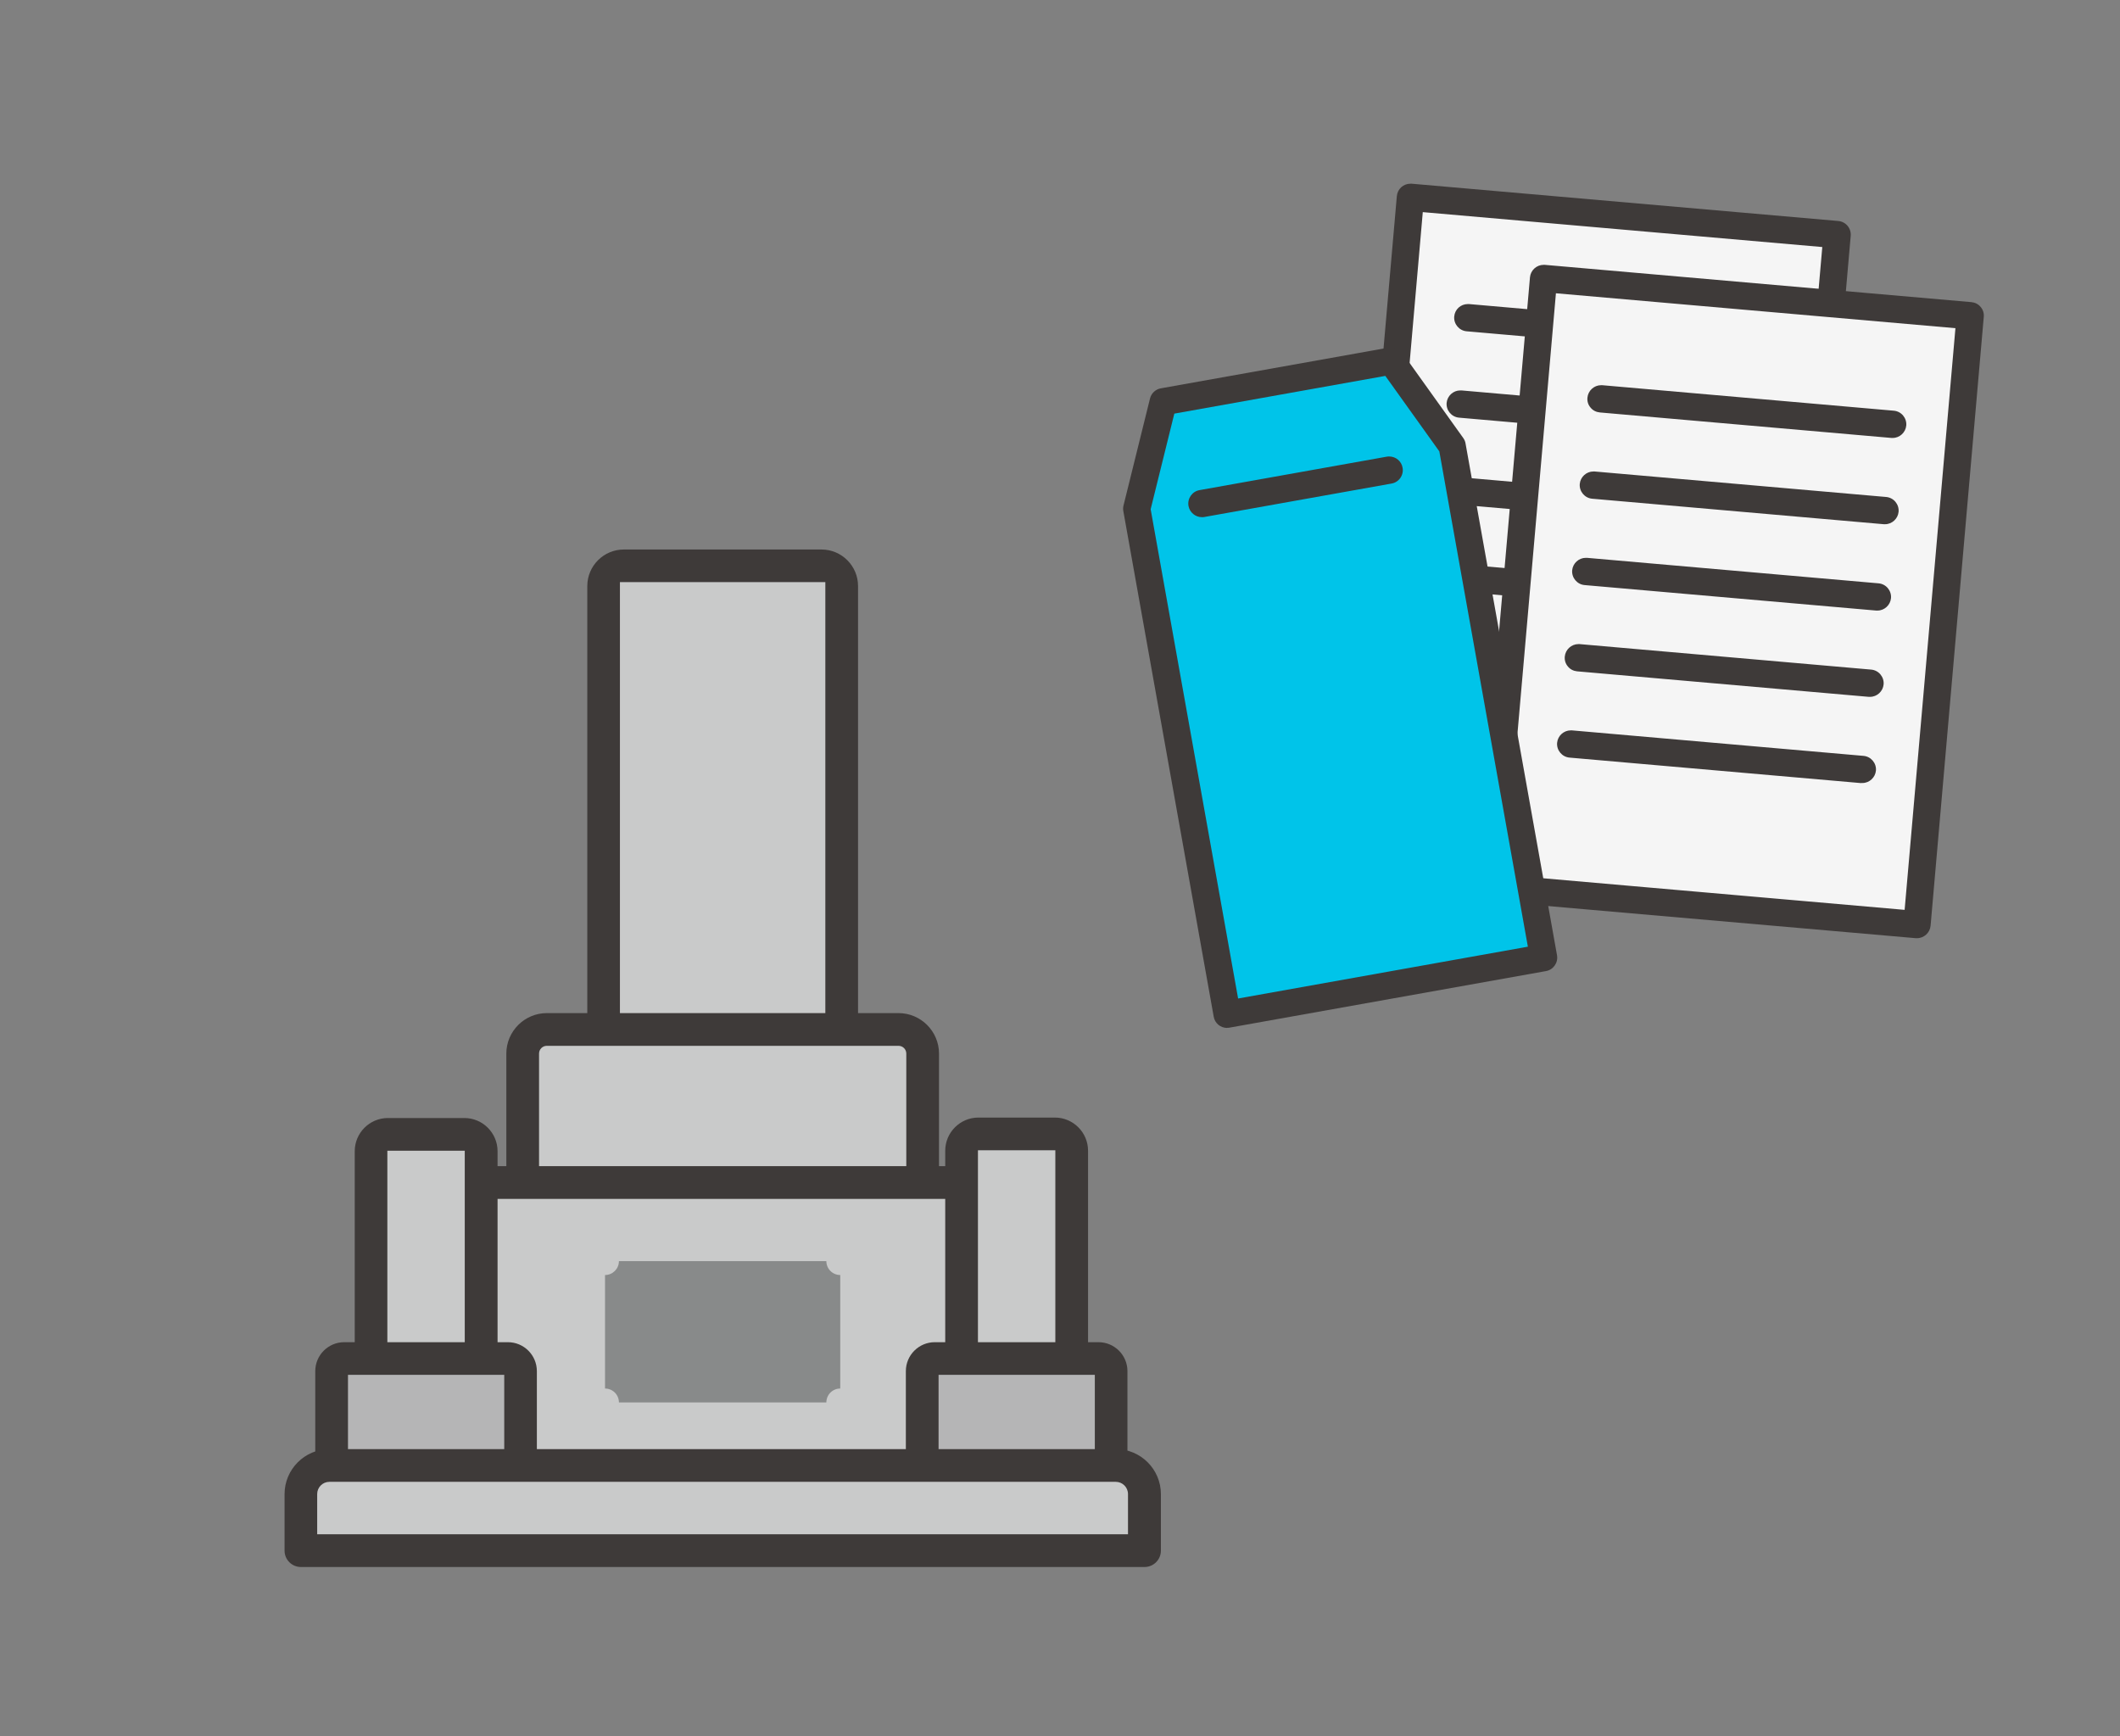 <svg width="232" height="190" viewBox="0 0 232 190" fill="none" xmlns="http://www.w3.org/2000/svg">
<rect x="0" y="0" width="232" height="190" fill="#808080" stroke="none"/>
<path d="M91.341 61.909H66.811C66.391 61.909 66.051 62.249 66.051 62.669V118.909C66.051 119.329 66.391 119.669 66.811 119.669H91.341C91.76 119.669 92.101 119.329 92.101 118.909V62.669C92.101 62.249 91.76 61.909 91.341 61.909Z" fill="#C9CACA"/>
<path d="M68.27 121.459C66.061 121.459 64.27 119.669 64.27 117.459V64.129C64.27 61.919 66.07 60.129 68.27 60.129H89.9C92.111 60.129 93.9 61.929 93.9 64.129V117.459C93.9 119.669 92.111 121.459 89.9 121.459H68.27ZM67.841 117.879H90.32V63.699H67.841V117.879Z" fill="#3E3A39"/>
<path d="M100.07 112.649H58.1C57.603 112.649 57.2 113.052 57.2 113.549V135.679C57.2 136.176 57.603 136.579 58.1 136.579H100.07C100.567 136.579 100.97 136.176 100.97 135.679V113.549C100.97 113.052 100.567 112.649 100.07 112.649Z" fill="#C9CACA"/>
<path d="M59.84 138.369C57.4 138.369 55.41 136.379 55.41 133.939V115.289C55.41 112.849 57.4 110.859 59.84 110.859H98.33C100.77 110.859 102.76 112.849 102.76 115.289V133.939C102.76 136.379 100.77 138.369 98.33 138.369H59.84ZM59.84 114.439C59.37 114.439 58.99 114.819 58.99 115.289V133.939C58.99 134.409 59.37 134.789 59.84 134.789H98.33C98.8 134.789 99.18 134.409 99.18 133.939V115.289C99.18 114.819 98.8 114.439 98.33 114.439H59.84Z" fill="#3E3A39"/>
<path d="M117.26 129.399H40.9V166.439H117.26V129.399Z" fill="#C9CACA"/>
<path d="M40.9 168.229C39.91 168.229 39.11 167.429 39.11 166.439V129.399C39.11 128.409 39.91 127.609 40.9 127.609H117.27C118.26 127.609 119.06 128.409 119.06 129.399V166.439C119.06 167.429 118.26 168.229 117.27 168.229H40.9ZM42.69 164.649H115.48V131.189H42.69V164.649Z" fill="#3E3A39"/>
<path d="M52.03 124.119H41.24C40.892 124.119 40.61 124.401 40.61 124.749V160.529C40.61 160.877 40.892 161.159 41.24 161.159H52.03C52.378 161.159 52.66 160.877 52.66 160.529V124.749C52.66 124.401 52.378 124.119 52.03 124.119Z" fill="#C9CACA"/>
<path d="M42.45 162.959C40.45 162.959 38.82 161.329 38.82 159.329V125.969C38.82 123.969 40.45 122.339 42.45 122.339H50.82C52.82 122.339 54.45 123.969 54.45 125.969V159.329C54.45 161.329 52.82 162.959 50.82 162.959H42.45ZM42.39 159.379H50.86V125.919H42.39V159.379Z" fill="#3E3A39"/>
<path d="M56.491 148.649H36.761C36.501 148.649 36.291 148.859 36.291 149.119V161.779C36.291 162.039 36.501 162.249 36.761 162.249H56.491C56.751 162.249 56.961 162.039 56.961 161.779V149.119C56.961 148.859 56.751 148.649 56.491 148.649Z" fill="#B5B5B6"/>
<path d="M37.671 164.039C35.921 164.039 34.501 162.619 34.501 160.869V150.039C34.501 148.289 35.921 146.869 37.671 146.869H55.581C57.331 146.869 58.751 148.289 58.751 150.039V160.869C58.751 162.619 57.331 164.039 55.581 164.039H37.671ZM38.081 160.459H55.181V150.439H38.081V160.459Z" fill="#3E3A39"/>
<path d="M116.65 124.079H105.86C105.513 124.079 105.23 124.361 105.23 124.709V160.489C105.23 160.837 105.513 161.119 105.86 161.119H116.65C116.998 161.119 117.28 160.837 117.28 160.489V124.709C117.28 124.361 116.998 124.079 116.65 124.079Z" fill="#C9CACA"/>
<path d="M107.07 162.909C105.07 162.909 103.44 161.279 103.44 159.279V125.919C103.44 123.919 105.07 122.289 107.07 122.289H115.44C117.44 122.289 119.07 123.919 119.07 125.919V159.279C119.07 161.279 117.44 162.909 115.44 162.909H107.07ZM107.02 159.329H115.49V125.869H107.02V159.329Z" fill="#3E3A39"/>
<path d="M121.121 148.649H101.391C101.131 148.649 100.921 148.859 100.921 149.119V161.779C100.921 162.039 101.131 162.249 101.391 162.249H121.121C121.38 162.249 121.591 162.039 121.591 161.779V149.119C121.591 148.859 121.38 148.649 121.121 148.649Z" fill="#B5B5B6"/>
<path d="M102.301 164.039C100.551 164.039 99.131 162.619 99.131 160.869V150.039C99.131 148.289 100.551 146.869 102.301 146.869H120.211C121.961 146.869 123.381 148.289 123.381 150.039V160.869C123.381 162.619 121.961 164.039 120.211 164.039H102.301ZM102.711 160.459H119.811V150.439H102.711V160.459Z" fill="#3E3A39"/>
<path d="M34.001 160.359H124.171C124.761 160.359 125.241 160.839 125.241 161.429V169.679H32.931V161.429C32.931 160.839 33.411 160.359 34.001 160.359Z" fill="#C9CACA"/>
<path d="M32.931 171.469C31.941 171.469 31.141 170.669 31.141 169.679V163.489C31.141 160.779 33.351 158.569 36.061 158.569H122.121C124.831 158.569 127.041 160.779 127.041 163.489V169.679C127.041 170.669 126.241 171.469 125.251 171.469H32.931ZM36.051 162.149C35.311 162.149 34.711 162.749 34.711 163.489V167.889H123.441V163.489C123.441 162.749 122.841 162.149 122.101 162.149H36.051Z" fill="#3E3A39"/>
<path fill-rule="evenodd" clip-rule="evenodd" d="M90.431 153.459H67.731C67.731 152.619 67.051 151.939 66.211 151.939V139.519C67.051 139.519 67.731 138.839 67.731 137.999H90.431C90.431 138.839 91.111 139.519 91.951 139.519V151.939C91.111 151.939 90.431 152.619 90.431 153.459Z" fill="#888A8A"/>
<path d="M201.047 25.665L154.354 21.588L148.538 88.205L195.23 92.282L201.047 25.665Z" fill="#F5F5F5"/>
<path d="M195.091 93.782L148.391 89.702C148.001 89.672 147.631 89.472 147.381 89.172C147.121 88.862 147.001 88.482 147.041 88.082L152.861 21.462C152.931 20.682 153.571 20.102 154.351 20.102C154.391 20.102 154.441 20.102 154.481 20.102L201.171 24.182C201.991 24.252 202.601 24.982 202.531 25.802L196.711 92.422C196.681 92.812 196.481 93.182 196.181 93.432C195.911 93.652 195.571 93.782 195.221 93.782C195.181 93.782 195.141 93.782 195.101 93.782H195.091ZM150.141 86.862L193.861 90.682L199.421 27.032L155.701 23.212L150.141 86.862Z" fill="#3E3A39"/>
<path d="M192.411 39.041L160.501 36.252C159.681 36.181 159.071 35.452 159.141 34.632C159.211 33.852 159.851 33.272 160.631 33.272C160.671 33.272 160.721 33.272 160.761 33.272L192.671 36.062C193.491 36.132 194.101 36.861 194.031 37.681C193.961 38.441 193.311 39.041 192.551 39.041C192.511 39.041 192.461 39.041 192.421 39.041H192.411Z" fill="#3E3A39"/>
<path d="M191.581 48.492L159.671 45.702C158.851 45.632 158.241 44.902 158.311 44.082C158.381 43.322 159.031 42.722 159.801 42.722C159.841 42.722 159.891 42.722 159.931 42.722L191.841 45.512C192.241 45.552 192.601 45.732 192.851 46.042C193.111 46.342 193.231 46.732 193.191 47.132C193.121 47.892 192.471 48.492 191.711 48.492C191.671 48.492 191.621 48.492 191.581 48.492Z" fill="#3E3A39"/>
<path d="M190.761 57.932L158.851 55.142C158.451 55.102 158.091 54.922 157.841 54.612C157.581 54.312 157.461 53.922 157.501 53.522C157.571 52.762 158.221 52.162 158.991 52.162C159.031 52.162 159.081 52.162 159.121 52.162L191.031 54.952C191.851 55.022 192.461 55.752 192.391 56.572C192.321 57.332 191.671 57.932 190.911 57.932C190.871 57.932 190.821 57.932 190.781 57.932H190.761Z" fill="#3E3A39"/>
<path d="M189.931 67.372L158.021 64.582C157.201 64.512 156.591 63.782 156.661 62.962C156.731 62.182 157.371 61.602 158.151 61.602C158.191 61.602 158.231 61.602 158.281 61.602L190.191 64.392C190.591 64.432 190.951 64.612 191.201 64.922C191.461 65.222 191.581 65.612 191.541 66.012C191.471 66.772 190.821 67.372 190.061 67.372C190.021 67.372 189.971 67.372 189.931 67.372Z" fill="#3E3A39"/>
<path d="M189.11 76.822L157.2 74.031C156.38 73.962 155.77 73.231 155.84 72.412C155.91 71.651 156.56 71.052 157.33 71.052C157.37 71.052 157.42 71.052 157.46 71.052L189.37 73.841C190.19 73.912 190.8 74.641 190.73 75.462C190.66 76.222 190.01 76.822 189.25 76.822C189.21 76.822 189.16 76.822 189.12 76.822H189.11Z" fill="#3E3A39"/>
<path d="M215.608 34.548L168.916 30.471L163.1 97.088L209.792 101.165L215.608 34.548Z" fill="#F5F5F5"/>
<path d="M209.651 102.661L162.961 98.582C162.561 98.541 162.201 98.362 161.951 98.052C161.701 97.751 161.571 97.351 161.611 96.961L167.431 30.341C167.501 29.581 168.151 28.981 168.921 28.981C168.961 28.981 169.011 28.981 169.051 28.981L215.741 33.061C216.141 33.101 216.501 33.281 216.751 33.591C217.011 33.891 217.131 34.281 217.091 34.681L211.271 101.301C211.201 102.061 210.551 102.661 209.791 102.661C209.751 102.661 209.701 102.661 209.661 102.661H209.651ZM164.711 95.741L208.431 99.561L213.991 35.911L170.271 32.091L164.711 95.731V95.741Z" fill="#3E3A39"/>
<path d="M206.98 47.921L175.07 45.131C174.67 45.091 174.31 44.911 174.06 44.601C173.8 44.301 173.68 43.911 173.72 43.511C173.79 42.751 174.44 42.151 175.21 42.151C175.25 42.151 175.3 42.151 175.34 42.151L207.25 44.941C208.07 45.011 208.68 45.741 208.61 46.561C208.54 47.321 207.89 47.921 207.13 47.921C207.09 47.921 207.05 47.921 207 47.921H206.98Z" fill="#3E3A39"/>
<path d="M206.15 57.362L174.24 54.572C173.42 54.502 172.81 53.772 172.88 52.952C172.95 52.192 173.6 51.592 174.37 51.592C174.41 51.592 174.46 51.592 174.5 51.592L206.41 54.382C207.23 54.452 207.84 55.182 207.77 56.002C207.7 56.762 207.05 57.362 206.29 57.362C206.25 57.362 206.2 57.362 206.16 57.362H206.15Z" fill="#3E3A39"/>
<path d="M205.32 66.811L173.41 64.022C172.59 63.952 171.98 63.221 172.05 62.401C172.12 61.642 172.77 61.041 173.54 61.041C173.58 61.041 173.63 61.041 173.67 61.041L205.58 63.831C206.4 63.901 207.01 64.632 206.94 65.451C206.87 66.212 206.22 66.811 205.46 66.811C205.42 66.811 205.37 66.811 205.33 66.811H205.32Z" fill="#3E3A39"/>
<path d="M204.501 76.251L172.591 73.461C172.191 73.421 171.831 73.241 171.581 72.931C171.321 72.631 171.201 72.241 171.241 71.841C171.311 71.081 171.961 70.481 172.731 70.481C172.771 70.481 172.821 70.481 172.861 70.481L204.771 73.271C205.591 73.341 206.201 74.071 206.131 74.891C206.061 75.651 205.411 76.251 204.651 76.251C204.611 76.251 204.561 76.251 204.521 76.251H204.501Z" fill="#3E3A39"/>
<path d="M203.671 85.691L171.761 82.901C170.941 82.831 170.331 82.101 170.401 81.281C170.471 80.521 171.121 79.921 171.891 79.921C171.931 79.921 171.971 79.921 172.021 79.921L203.931 82.711C204.751 82.781 205.361 83.511 205.291 84.321C205.221 85.081 204.571 85.681 203.811 85.681C203.771 85.681 203.721 85.681 203.681 85.681L203.671 85.691Z" fill="#3E3A39"/>
<path d="M168.921 104.801L134.281 110.991L124.401 55.672L127.291 43.971L152.261 39.502L158.921 48.801L168.921 104.801Z" fill="#00C4E9"/>
<path d="M134.281 112.481C133.561 112.481 132.941 111.961 132.821 111.251L122.931 55.931C122.891 55.721 122.901 55.511 122.951 55.312L125.851 43.602C125.991 43.032 126.461 42.592 127.041 42.492L152.011 38.032C152.101 38.011 152.181 38.011 152.271 38.011C152.751 38.011 153.201 38.242 153.481 38.632L160.131 47.931C160.261 48.111 160.351 48.322 160.381 48.532L170.391 104.531C170.531 105.341 169.991 106.121 169.181 106.261L134.541 112.451C134.451 112.471 134.361 112.471 134.271 112.471L134.281 112.481ZM128.511 45.261L125.921 55.721L135.491 109.261L167.201 103.591L157.511 49.392L151.601 41.132L128.511 45.261Z" fill="#3E3A39"/>
<path d="M131.531 56.591C130.811 56.591 130.191 56.071 130.061 55.361C129.921 54.551 130.461 53.771 131.271 53.631L151.761 49.971C151.851 49.951 151.941 49.951 152.031 49.951C152.751 49.951 153.371 50.471 153.491 51.181C153.561 51.571 153.471 51.971 153.251 52.291C153.021 52.621 152.681 52.841 152.291 52.911L131.801 56.571C131.711 56.591 131.621 56.591 131.541 56.591H131.531Z" fill="#3E3A39"/>
</svg>
